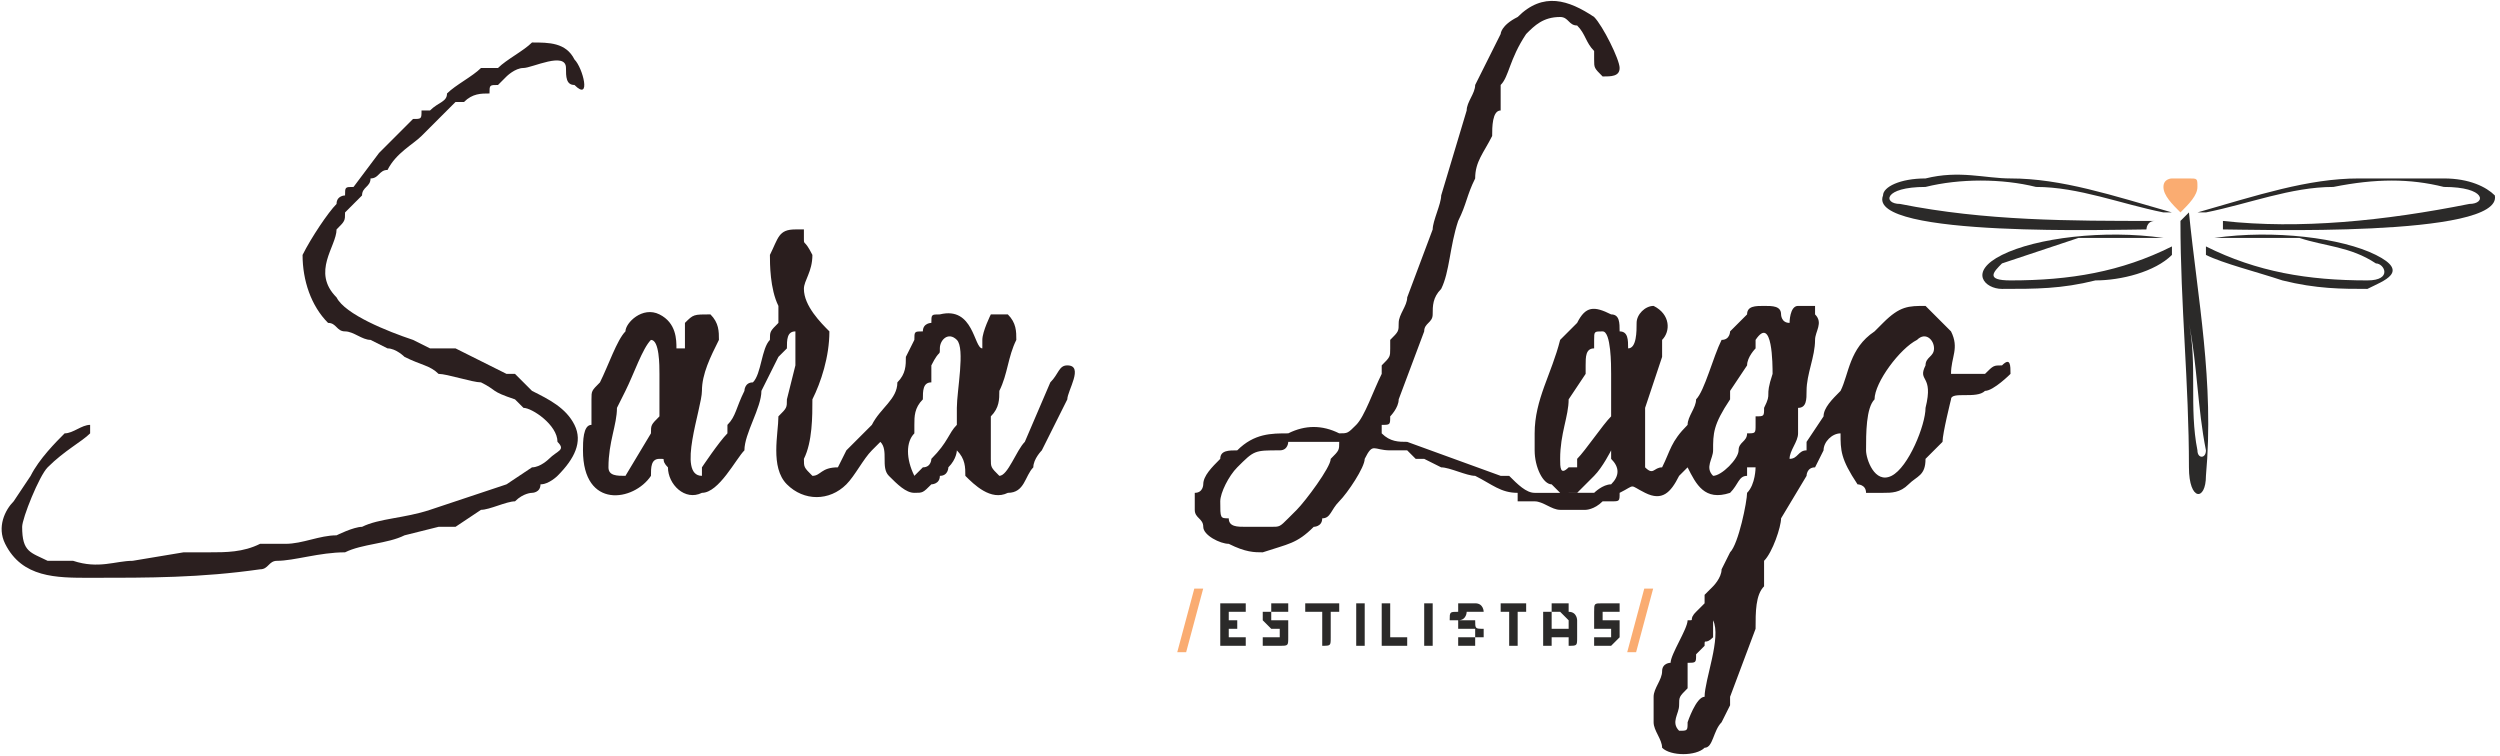 <?xml version="1.0" encoding="UTF-8"?>
<!DOCTYPE svg PUBLIC "-//W3C//DTD SVG 1.1//EN" "http://www.w3.org/Graphics/SVG/1.1/DTD/svg11.dtd">
<!-- Creator: CorelDRAW X8 -->
<svg xmlns="http://www.w3.org/2000/svg" xml:space="preserve" width="400px" height="121px" version="1.1" style="shape-rendering:geometricPrecision; text-rendering:geometricPrecision; image-rendering:optimizeQuality; fill-rule:evenodd; clip-rule:evenodd"
viewBox="0 0 293 89"
 xmlns:xlink="http://www.w3.org/1999/xlink">
 <defs>
  <style type="text/css">
   <![CDATA[
    .fil0 {fill:#2A1E1E}
    .fil1 {fill:#2B1F1F}
    .fil2 {fill:#2B2A29}
    .fil4 {fill:#FAAC71}
    .fil5 {fill:#2B2A29;fill-rule:nonzero}
    .fil3 {fill:#FAAC71;fill-rule:nonzero}
   ]]>
  </style>
 </defs>
 <g id="Capa_x0020_1">
  <g id="_3228720764416">
   <g id="_1965737063936">
    <path class="fil0" d="M197 86c-1,-1 0,-2 0,-3 0,-1 0,-1 1,-2 0,-1 0,-1 0,-1 0,0 0,0 0,-1 0,0 0,0 0,0 0,0 0,-1 0,-1 1,0 1,0 1,-1 1,-1 1,-1 1,-1 0,-1 0,0 1,-1 0,-1 0,-2 0,-2 1,2 -1,7 -1,9 -1,0 -2,3 -2,3 0,1 0,1 -1,1l0 0zm-13 -28c0,0 0,0 1,0 1,-1 1,-1 2,-2 1,-1 2,-3 2,-3l0 1c1,1 1,2 0,3 -1,0 -2,1 -2,1 -1,0 -2,0 -3,0l0 0zm-27 -6c0,1 0,1 -1,2 0,1 -3,5 -4,6 0,0 0,0 -1,1 -1,1 -1,1 -2,1 -1,0 -2,0 -3,0 -1,0 -2,0 -2,-1 -1,0 -1,0 -1,-2 0,-1 1,-3 2,-4 2,-2 2,-2 5,-2 1,0 1,-1 1,-1 2,0 5,0 6,0l0 0zm27 3c-1,1 -1,0 -1,-1 0,-3 1,-5 1,-7l2 -3c0,-1 0,-1 0,-1 0,-1 0,-2 1,-2 0,-1 0,-1 0,-1 0,-1 0,-1 1,-1 1,0 1,4 1,5 0,1 0,4 0,5 -1,1 -3,4 -4,5 0,1 0,1 0,1 -1,0 -1,0 -1,0l0 0zm17 1c-1,-1 0,-2 0,-3 0,-2 0,-3 2,-6 0,-1 0,-1 0,-1l2 -3c0,-1 1,-2 1,-2 0,-1 0,-1 0,-1 2,-3 2,3 2,4 -1,3 0,2 -1,4 0,1 0,1 -1,1 0,1 0,1 0,1 0,1 0,1 -1,1 0,1 -1,1 -1,2 0,1 -2,3 -3,3zm24 -16c1,-1 2,0 2,1 0,1 -1,1 -1,2 -1,2 1,1 0,5 0,2 -2,7 -4,8 -2,1 -3,-2 -3,-3 0,-2 0,-5 1,-6 0,-2 3,-6 5,-7l0 0zm-38 -38c-3,-2 -6,-3 -9,0 -2,1 -2,2 -2,2 -1,2 -2,4 -3,6 0,1 -1,2 -1,3l-3 10c0,1 -1,3 -1,4l-3 8c0,1 -1,2 -1,3 0,1 0,1 -1,2 0,1 0,1 0,1 0,1 0,1 -1,2 0,1 0,1 0,1 -1,2 -2,5 -3,6 -1,1 -1,1 -2,1 -2,-1 -4,-1 -6,0 -2,0 -4,0 -6,2 -1,0 -2,0 -2,1 -1,1 -2,2 -2,3 0,0 0,1 -1,1 0,1 0,1 0,2 0,1 1,1 1,2 0,1 2,2 3,2 2,1 3,1 4,1 3,-1 4,-1 6,-3 0,0 1,0 1,-1 1,0 1,-1 2,-2 1,-1 3,-4 3,-5 1,-2 1,-1 3,-1 0,0 0,0 0,0l2 0c1,1 1,1 1,1 1,0 1,0 1,0l2 1c1,0 3,1 4,1 2,1 3,2 5,2 0,0 0,1 0,1 0,0 1,0 1,0 0,0 0,0 0,0 1,0 1,0 1,0 1,0 2,1 3,1 1,0 1,0 3,0 0,0 1,0 2,-1 1,0 1,0 1,0 1,0 1,0 1,-1 2,-1 1,-1 3,0 2,1 3,0 4,-2 1,-1 1,-1 1,-1 1,2 2,4 5,3 1,-1 1,-2 2,-2 0,0 0,0 0,-1 1,0 0,0 1,0 0,0 0,2 -1,3 0,1 -1,6 -2,7l-1 2c0,1 -1,2 -1,2 -1,1 -1,1 -1,1 0,1 0,1 0,1 -1,1 -1,1 -1,1 -1,1 0,1 -1,1 0,1 -2,4 -2,5 0,0 -1,0 -1,1 0,0 0,0 0,0 0,1 -1,2 -1,3 0,1 0,3 0,3 0,1 1,2 1,3 1,1 4,1 5,0 1,0 1,-2 2,-3l1 -2c0,0 0,-1 0,-1l3 -8c0,-2 0,-4 1,-5 0,-1 0,-2 0,-3 1,-1 2,-4 2,-5l3 -5c0,0 0,-1 1,-1l1 -2c0,-1 1,-2 2,-2 0,2 0,3 2,6 0,0 1,0 1,1 1,0 1,0 2,0 1,0 2,0 3,-1 1,-1 2,-1 2,-3 1,-1 1,-1 2,-2 0,-1 1,-5 1,-5 0,-1 3,0 4,-1 1,0 3,-2 3,-2 0,-1 0,-2 -1,-1 -1,0 -1,0 -2,1 -1,0 -3,0 -4,0 0,-2 1,-3 0,-5 -1,-1 -2,-2 -3,-3 -2,0 -3,0 -5,2l-1 1c-3,2 -3,5 -4,7 -1,1 -2,2 -2,3l-2 3c0,0 0,0 0,1 -1,0 -1,1 -2,1 0,-1 1,-2 1,-3 0,-1 0,-1 0,-3 1,0 1,-1 1,-2 0,-2 1,-4 1,-6 0,-1 1,-2 0,-3 0,0 0,0 0,0l0 0c0,0 0,0 0,-1 -1,0 -1,0 -2,0 -1,0 -1,2 -1,2 -1,0 -1,-1 -1,-1 0,-1 -1,-1 -2,-1 -1,0 -2,0 -2,1l-2 2c0,0 0,1 -1,1 -1,2 -2,6 -3,7 0,1 -1,2 -1,3 -2,2 -2,3 -3,5 -1,0 -1,1 -2,0 0,0 0,0 0,0 0,-1 0,-1 0,-1 0,-2 0,-4 0,-6l2 -6c0,-1 0,-1 0,-2 1,-1 1,-3 -1,-4 -1,0 -2,1 -2,2 0,1 0,3 -1,3 0,-1 0,-2 -1,-2 0,-1 0,-2 -1,-2 -2,-1 -3,-1 -4,1l-2 2c-1,4 -3,7 -3,11 0,1 0,2 0,2 0,2 1,4 2,4 1,1 1,1 1,1 -1,0 -2,0 -3,0 -1,0 -2,-1 -3,-2 0,0 0,0 -1,0 0,0 0,0 0,0l-11 -4c-1,0 -2,0 -3,-1 0,0 0,0 0,-1 1,0 1,0 1,-1 0,0 1,-1 1,-2l3 -8c0,-1 1,-1 1,-2 0,-1 0,-2 1,-3 1,-2 1,-5 2,-8 1,-2 1,-3 2,-5 0,-2 1,-3 2,-5 0,-1 0,-3 1,-3 0,-1 0,-1 0,-1l0 -2c1,-1 1,-3 3,-6 1,-1 2,-2 4,-2 1,0 1,1 2,1 1,1 1,2 2,3 0,0 0,1 0,1 0,1 0,1 1,2 1,0 2,0 2,-1 0,-1 -2,-5 -3,-6l0 0z"/>
    <path class="fil0" d="M76 40c1,0 1,3 1,4 0,1 0,2 0,3 0,1 0,1 0,2 -1,1 -1,1 -1,2l-3 5c-1,0 -2,0 -2,-1 0,-3 1,-5 1,-7 1,-2 1,-2 1,-2 1,-2 2,-5 3,-6l0 0zm31 16c-1,-2 -1,-4 0,-5 0,-1 0,0 0,-1 0,-1 0,-2 1,-3 0,-1 0,-2 1,-2 0,-1 0,-2 0,-2 1,-2 1,-1 1,-2 0,-1 1,-2 2,-1 1,1 0,6 0,8 0,1 0,1 0,2 -1,1 -1,2 -3,4 0,0 0,1 -1,1 0,0 -1,1 -1,1l0 0zm-25 0c-3,0 0,-8 0,-10 0,-2 1,-4 2,-6 0,-1 0,-2 -1,-3 -2,0 -2,0 -3,1l0 3c0,0 0,0 -1,0 0,-1 0,-3 -2,-4 -2,-1 -4,1 -4,2 -1,1 -2,4 -3,6 -1,1 -1,1 -1,2 0,1 0,2 0,3 -1,0 -1,2 -1,3 0,7 6,6 8,3 0,-1 0,-2 1,-2 1,0 0,0 1,1 0,2 2,4 4,3 2,0 4,-4 5,-5 0,-2 2,-5 2,-7l2 -4c1,-1 1,-1 1,-1 0,-1 0,-2 1,-2 0,1 0,3 0,3 0,1 0,1 0,1l-1 4c0,1 0,1 -1,2 0,2 -1,6 1,8 2,2 5,2 7,0 1,-1 2,-3 3,-4 1,-1 1,-1 1,-1 1,1 0,3 1,4 1,1 2,2 3,2 1,0 1,0 2,-1 0,0 1,0 1,-1 1,0 1,-1 1,-1 1,-1 1,-2 1,-2 1,1 1,2 1,3 1,1 3,3 5,2 2,0 2,-2 3,-3 0,-1 1,-2 1,-2 1,-2 2,-4 3,-6 0,-1 2,-4 0,-4 -1,0 -1,1 -2,2l-3 7c-1,1 -2,4 -3,4 -1,-1 -1,-1 -1,-2 0,-1 0,-3 0,-5 1,-1 1,-2 1,-3 1,-2 1,-4 2,-6 0,-1 0,-2 -1,-3 0,0 -1,0 -2,0 0,0 -1,2 -1,3 0,0 0,1 0,1 -1,0 -1,-5 -5,-4 -1,0 -1,0 -1,1 0,0 -1,0 -1,1 -1,0 -1,0 -1,1l-1 2c0,1 0,2 -1,3 0,2 -2,3 -3,5l-1 1c0,0 0,0 0,0 -1,1 -2,2 -2,2l-1 2c-2,0 -2,1 -3,1 -1,-1 -1,-1 -1,-2 1,-2 1,-5 1,-7 1,-2 2,-5 2,-8 -1,-1 -3,-3 -3,-5 0,-1 1,-2 1,-4 -1,-2 -1,-1 -1,-2 0,-1 0,-1 0,-1 -1,0 -1,0 -1,0 -2,0 -2,1 -3,3 0,1 0,4 1,6 0,1 0,1 0,2 -1,1 -1,1 -1,2 -1,1 -1,4 -2,5 -1,0 -1,1 -1,1 -1,2 -1,3 -2,4 0,1 0,1 0,1 0,0 0,0 0,0 -1,1 -3,4 -3,4 0,0 0,0 0,1l0 0z"/>
    <path class="fil1" d="M10 68c7,0 13,0 20,-1 1,0 1,-1 2,-1 2,0 5,-1 8,-1 2,-1 5,-1 7,-2l4 -1c1,0 1,0 2,0l3 -2c1,0 3,-1 4,-1 1,-1 2,-1 2,-1 0,0 1,0 1,-1 1,0 2,-1 2,-1 2,-2 3,-4 2,-6 -1,-2 -3,-3 -5,-4 -1,-1 -1,-1 -2,-2 -1,0 -1,0 -1,0l-6 -3c-1,0 -2,0 -3,0l-2 -1c-3,-1 -8,-3 -9,-5 -3,-3 0,-6 0,-8 1,-1 1,-1 1,-2l2 -2c0,-1 1,-1 1,-2 1,0 1,-1 2,-1 1,-2 3,-3 4,-4 1,-1 3,-3 4,-4 1,0 1,0 1,0 1,-1 2,-1 3,-1 0,-1 0,-1 1,-1 0,0 0,0 1,-1 0,0 1,-1 2,-1 1,0 5,-2 5,0 0,1 0,2 1,2 2,2 1,-2 0,-3 -1,-2 -3,-2 -5,-2 -1,1 -3,2 -4,3 -1,0 -1,0 -2,0 -1,1 -3,2 -4,3 0,1 -1,1 -2,2l-1 0c0,1 0,1 -1,1l-1 1c0,0 -1,1 -1,1 -1,1 -2,2 -2,2l-3 4c-1,0 -1,0 -1,1 0,0 -1,0 -1,1 -1,1 -3,4 -4,6 0,3 1,6 3,8 1,0 1,1 2,1 1,0 2,1 3,1l2 1c1,0 2,1 2,1 2,1 3,1 4,2 1,0 4,1 5,1 2,1 1,1 4,2 0,0 0,0 1,1 1,0 4,2 4,4 1,1 0,1 -1,2 0,0 -1,1 -2,1l-3 2 -9 3c-3,1 -6,1 -8,2 -1,0 -3,1 -3,1 -2,0 -4,1 -6,1 -1,0 -2,0 -3,0 -2,1 -4,1 -6,1 -1,0 -2,0 -3,0l-6 1c-2,0 -4,1 -7,0 -1,0 -2,0 -3,0 -2,-1 -3,-1 -3,-4 0,-1 2,-6 3,-7 2,-2 4,-3 5,-4 0,0 0,-1 0,-1 -1,0 -2,1 -3,1 -1,1 -3,3 -4,5l-2 3c-1,1 -2,3 -1,5 2,4 6,4 10,4l0 0z"/>
   </g>
   <path class="fil2" d="M255 25c0,0 0,0 -1,0 -5,-1 -10,-3 -15,-3 -4,-1 -9,-1 -13,0 -5,0 -5,2 -3,2 10,2 20,2 30,2 -1,0 -1,1 -1,1 -3,0 -33,1 -31,-4 0,-1 2,-2 5,-2 4,-1 7,0 10,0 6,0 12,2 19,4z"/>
   <path class="fil2" d="M258 25c0,0 1,0 1,0 5,-1 10,-3 15,-3 5,-1 9,-1 13,0 5,0 5,2 3,2 -10,2 -20,3 -29,2 0,0 0,1 0,1 3,0 33,1 32,-4 -1,-1 -3,-2 -6,-2 -4,0 -7,0 -10,0 -6,0 -12,2 -19,4l0 0z"/>
   <path class="fil2" d="M254 28l0 0c-3,0 -7,0 -10,0 -3,1 -6,2 -9,3 -1,1 -2,2 1,2 7,0 13,-1 19,-4l0 1c-2,2 -6,3 -9,3 -4,1 -7,1 -11,1 -2,0 -4,-2 0,-4 4,-2 12,-3 19,-2l0 0z"/>
   <path class="fil2" d="M260 28l0 0c3,0 7,0 10,0 3,1 6,1 9,3 1,0 2,2 -1,2 -7,0 -13,-1 -19,-4l0 1c2,1 6,2 9,3 4,1 7,1 10,1 2,-1 5,-2 1,-4 -4,-2 -12,-3 -19,-2l0 0z"/>
   <path class="fil3" d="M256 21c1,0 1,0 1,0 1,0 1,0 1,1 0,1 -1,2 -2,3 -1,-1 -2,-2 -2,-3 0,-1 1,-1 1,-1 1,0 1,0 1,0z"/>
   <path class="fil2" d="M257 25l-1 1c0,10 1,19 1,29 0,4 2,4 2,1 1,-11 -1,-21 -2,-31zm0 13c1,5 0,10 1,15 0,1 1,1 1,0 -1,-5 -1,-10 -2,-15z"/>
   <rect class="fil4" transform="matrix(0.179 -0 -0.048 0.179 139.946 69.268)" width="5.849" height="41.817"/>
   <rect class="fil4" transform="matrix(0.179 -0 -0.048 0.179 192.9 69.268)" width="5.849" height="41.817"/>
   <path class="fil5" d="M145 75c1,0 1,0 1,0 0,0 0,0 0,0 0,1 0,1 0,1 0,0 0,0 -1,0l-2 0c0,0 0,0 0,0 0,0 0,0 0,-1l0 -3c0,0 0,-1 0,-1 0,0 0,0 0,0l2 0c1,0 1,0 1,0 0,0 0,1 0,1 0,0 0,0 0,0 0,0 0,0 -1,0l-1 0 0 1 1 0c0,0 0,0 0,0 0,0 0,0 0,1 0,0 0,0 0,0 0,0 0,0 0,0l-1 0 0 1 1 0 0 0zm4 -3c0,0 0,0 0,0 0,0 0,1 0,1 0,0 0,0 0,0 0,0 0,0 0,0l1 0c0,0 0,0 0,0 1,0 1,0 1,0 0,1 0,1 0,1 0,0 0,0 0,1 0,0 0,0 0,0 0,0 0,0 0,0 0,1 0,1 -1,1 0,0 0,0 0,0l-1 0c0,0 -1,0 -1,0 0,0 0,0 0,-1 0,0 0,0 0,0 0,0 1,0 1,0l1 0c0,0 0,0 0,0 0,0 0,0 0,0 0,-1 0,-1 0,-1 0,0 0,0 0,0l-1 0c0,0 0,0 0,0 0,0 0,0 0,0 -1,-1 -1,-1 -1,-1 0,0 0,0 0,0 0,-1 0,-1 0,-1 0,0 0,0 1,0 0,-1 0,-1 0,-1 0,0 0,0 0,0l2 0c0,0 0,0 0,0 0,0 0,1 0,1 0,0 0,0 0,0 0,0 0,0 0,0l-2 0zm7 -1c0,0 1,0 1,0 0,0 0,1 0,1 0,0 0,0 0,0 0,0 -1,0 -1,0l0 0 0 3c0,1 0,1 -1,1 0,0 0,0 0,0 0,0 0,0 0,0 0,0 0,0 0,-1l0 -3 -1 0c0,0 -1,0 -1,0 0,0 0,0 0,0 0,0 0,-1 0,-1 0,0 1,0 1,0l2 0 0 0zm3 0c0,0 1,0 1,0 0,0 0,1 0,1l0 3c0,1 0,1 0,1 0,0 -1,0 -1,0 0,0 0,0 0,0 0,0 0,0 0,-1l0 -3c0,0 0,-1 0,-1 0,0 0,0 0,0zm6 4c0,0 0,0 0,0 0,0 0,0 0,0 0,1 0,1 0,1 0,0 0,0 0,0l-2 0c0,0 -1,0 -1,0 0,0 0,0 0,-1l0 -3c0,0 0,-1 0,-1 0,0 1,0 1,0 0,0 0,0 0,0 0,0 0,1 0,1l0 3 2 0 0 0zm3 -4c0,0 0,0 0,0 0,0 0,1 0,1l0 3c0,1 0,1 0,1 0,0 0,0 0,0 0,0 0,0 -1,0 0,0 0,0 0,-1l0 -3c0,0 0,-1 0,-1 1,0 1,0 1,0zm4 1c0,0 0,0 0,0 0,0 0,1 -1,1 1,0 1,0 1,0 0,0 0,0 0,0l0 0c1,0 1,0 1,0 0,0 0,0 0,0 0,1 0,1 1,1 0,0 0,0 0,1 0,0 0,0 0,0 -1,0 -1,0 -1,0 0,1 0,1 0,1 0,0 0,0 -1,0l-1 0c0,0 0,0 0,0 0,0 0,0 0,-1 0,0 0,0 0,0 0,0 0,0 0,0l1 0c0,0 1,0 1,0 0,0 0,0 0,0 0,-1 0,-1 0,-1 0,0 -1,0 -1,0l0 0c0,0 0,0 -1,0 0,0 0,0 0,0 0,-1 0,-1 0,-1 -1,0 -1,0 -1,0 0,-1 0,-1 1,-1 0,0 0,0 0,0 0,-1 0,-1 0,-1 1,0 1,0 1,0l1 0c0,0 0,0 0,0 1,0 1,1 1,1 0,0 0,0 -1,0 0,0 0,0 0,0l-1 0zm7 -1c0,0 0,0 0,0 0,0 0,1 0,1 0,0 0,0 0,0 0,0 0,0 0,0l-1 0 0 3c0,1 0,1 0,1 0,0 0,0 0,0 -1,0 -1,0 -1,0 0,0 0,0 0,-1l0 -3 -1 0c0,0 0,0 0,0 0,0 0,0 0,0 0,0 0,-1 0,-1 0,0 0,0 0,0l3 0 0 0zm4 0c0,0 0,0 1,0 0,0 0,0 0,1 0,0 0,0 0,0 1,0 1,1 1,1l0 2c0,1 0,1 -1,1 0,0 0,0 0,0 0,0 0,0 0,0 0,0 0,0 0,-1l0 0 -2 0 0 0c0,1 0,1 0,1 0,0 0,0 0,0 -1,0 -1,0 -1,0 0,0 0,0 0,-1l0 -2c0,0 0,0 0,-1 0,0 0,0 1,0 0,0 0,-1 0,-1 0,0 1,0 1,0l0 0zm1 2c0,0 0,0 0,0 0,0 0,0 -1,-1 0,0 0,0 0,0 0,0 0,0 0,0 0,0 0,0 0,0 0,0 -1,0 -1,0 0,1 0,1 0,1 0,0 0,0 0,0l0 1 2 0 0 -1 0 0zm4 -1c0,0 0,0 0,0 0,0 0,1 0,1 0,0 0,0 0,0 0,0 0,0 0,0l1 0c0,0 0,0 0,0 0,0 0,0 1,0 0,1 0,1 0,1 0,0 0,0 0,1 0,0 0,0 0,0 0,0 0,0 0,0 -1,1 -1,1 -1,1 0,0 0,0 0,0l-2 0c0,0 0,0 0,0 0,0 0,0 0,-1 0,0 0,0 0,0 0,0 0,0 0,0l2 0c0,0 0,0 0,0 0,0 0,0 0,0 0,-1 0,-1 0,-1 0,0 0,0 0,0l-1 0c0,0 0,0 0,0 -1,0 -1,0 -1,0 0,-1 0,-1 0,-1 0,0 0,0 0,0 0,-1 0,-1 0,-1 0,0 0,0 0,0 0,-1 0,-1 1,-1 0,0 0,0 0,0l1 0c1,0 1,0 1,0 0,0 0,1 0,1 0,0 0,0 0,0 0,0 0,0 -1,0l-1 0 0 0z"/>
  </g>
 </g>
</svg>
